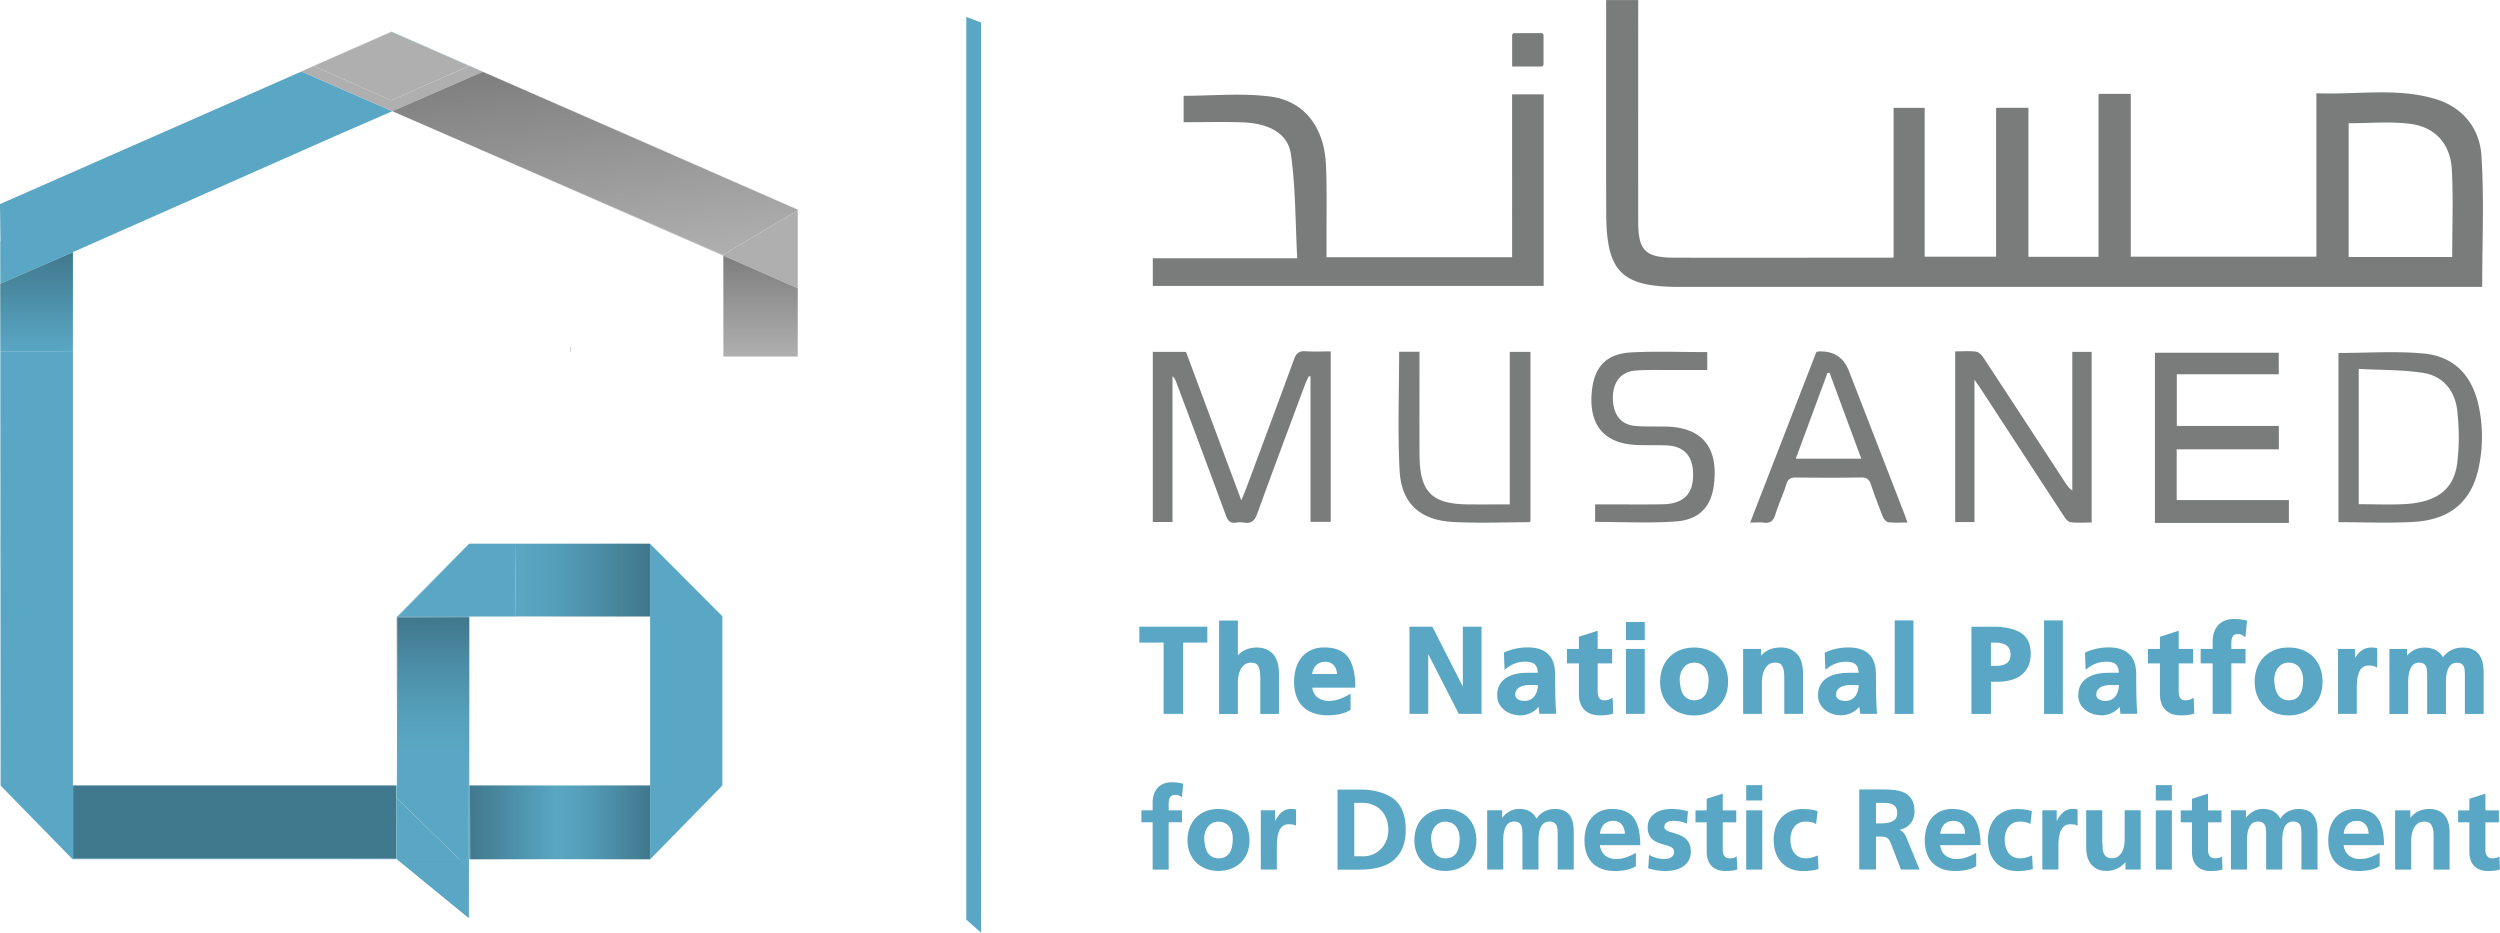 <svg xmlns="http://www.w3.org/2000/svg" xmlns:xlink="http://www.w3.org/1999/xlink" viewBox="0 0 597.78 223.01"><defs><linearGradient id="linear-gradient" x1="8859.37" y1="13886.74" x2="8902.5" y2="13886.74" gradientTransform="rotate(-180 4507.415 7046.1)" gradientUnits="userSpaceOnUse"><stop offset=".01" stopColor="#6e6f70" stop-opacity=".5"/><stop offset=".18" stopColor="#6e6f70" stop-opacity=".3"/><stop offset=".39" stopColor="#6e6f70" stop-opacity=".08"/><stop offset=".52" stopColor="#6e6f70" stop-opacity="0"/><stop offset="1" stopColor="#6e6f70" stop-opacity=".5"/></linearGradient><linearGradient id="linear-gradient-2" x1="-2059.31" y1="11146.01" x2="-1998.78" y2="11146.01" gradientTransform="rotate(90 4525.745 6732.535)" gradientUnits="userSpaceOnUse"><stop offset=".01" stopColor="#1c4e74" stop-opacity=".5"/><stop offset=".18" stopColor="#1c4e74" stop-opacity=".29"/><stop offset=".39" stopColor="#1c4e74" stop-opacity=".08"/><stop offset=".52" stopColor="#1c4e74" stop-opacity="0"/></linearGradient><linearGradient id="linear-gradient-3" x1="-2059.31" y1="11147.32" x2="-1998.78" y2="11147.32" xlink:href="#linear-gradient-2"/><linearGradient id="linear-gradient-4" x1="8859.37" x2="8902.5" xlink:href="#linear-gradient"/><linearGradient id="linear-gradient-5" x1="-2059.31" y1="11145.9" x2="-1998.78" y2="11145.9" xlink:href="#linear-gradient-2"/><linearGradient id="linear-gradient-6" x1="17.49" y1="187.82" x2="94.74" y2="187.82" xlink:href="#linear-gradient"/><linearGradient id="linear-gradient-7" x1="17.49" y1="196.56" x2="94.74" y2="196.56" xlink:href="#linear-gradient"/><linearGradient id="linear-gradient-8" x1="8859.37" y1="13904.38" x2="8902.51" y2="13904.38" xlink:href="#linear-gradient"/><linearGradient id="linear-gradient-9" y1="13895.57" x2="8902.5" y2="13895.57" xlink:href="#linear-gradient"/><linearGradient id="linear-gradient-10" x1="8859.37" y1="13962.17" x2="8919.89" y2="13962.17" gradientTransform="rotate(-180 4507.415 7046.1)" gradientUnits="userSpaceOnUse"><stop offset=".01" stopColor="#6e6f70" stop-opacity=".5"/><stop offset=".18" stopColor="#6e6f70" stop-opacity=".3"/><stop offset=".39" stopColor="#6e6f70" stop-opacity=".08"/><stop offset=".52" stopColor="#6e6f70" stop-opacity="0"/></linearGradient><linearGradient id="linear-gradient-11" x1="8859.37" y1="13944.71" x2="8919.9" y2="13944.71" xlink:href="#linear-gradient-10"/><linearGradient id="linear-gradient-12" x1="8859.37" y1="13944.79" x2="8919.89" y2="13944.79" xlink:href="#linear-gradient-10"/><linearGradient id="linear-gradient-13" x1="8859.37" y1="13944.7" x2="8919.89" y2="13944.7" xlink:href="#linear-gradient-10"/><linearGradient id="linear-gradient-14" x1="8859.37" y1="13960.7" x2="8919.89" y2="13960.7" xlink:href="#linear-gradient-10"/><linearGradient id="linear-gradient-15" y1="13953.49" x2="8919.89" y2="13953.49" xlink:href="#linear-gradient-10"/><linearGradient id="linear-gradient-16" x1="8859.37" y1="13953.45" x2="8919.89" y2="13953.45" xlink:href="#linear-gradient-10"/><linearGradient id="linear-gradient-17" x1="11415.71" y1="11449.25" x2="11439.55" y2="11449.25" gradientTransform="matrix(0 -1 -1 0 11466.72 11499.84)" gradientUnits="userSpaceOnUse"><stop offset="0" stopColor="#1c4e74" stop-opacity="0"/><stop offset="1" stopColor="#1c4e74" stop-opacity=".5"/></linearGradient><linearGradient id="linear-gradient-18" x1="11415.72" y1="11466.68" x2="11439.57" y2="11466.68" xlink:href="#linear-gradient-17"/><linearGradient id="linear-gradient-19" y1="11457.97" x2="11439.55" y2="11457.97" xlink:href="#linear-gradient-17"/><linearGradient id="linear-gradient-20" x1="-2059.31" y1="11145.99" x2="-1998.78" y2="11145.99" xlink:href="#linear-gradient-2"/><linearGradient id="linear-gradient-21" x1="-2059.31" y1="11163.4" x2="-1998.78" y2="11163.4" xlink:href="#linear-gradient-2"/><linearGradient id="linear-gradient-22" x1="-2059.31" y1="11163.36" x2="-1998.78" y2="11163.36" xlink:href="#linear-gradient-2"/><linearGradient id="linear-gradient-23" x1="-2059.31" y1="11147.32" x2="-1998.78" y2="11147.32" xlink:href="#linear-gradient-2"/><linearGradient id="linear-gradient-24" x1="-2059.31" y1="11163.3" x2="-1998.78" y2="11163.3" xlink:href="#linear-gradient-2"/><linearGradient id="linear-gradient-25" x1="-2059.31" y1="11163.3" x2="-1998.78" y2="11163.3" xlink:href="#linear-gradient-2"/><linearGradient id="linear-gradient-26" x1="-2059.31" y1="11146.07" x2="-1998.78" y2="11146.07" xlink:href="#linear-gradient-2"/><linearGradient id="linear-gradient-27" x1="-2059.31" y1="11163.42" x2="-1998.78" y2="11163.42" xlink:href="#linear-gradient-2"/><linearGradient id="linear-gradient-28" x1="-2059.31" y1="11163.22" x2="-1998.78" y2="11163.22" xlink:href="#linear-gradient-2"/><linearGradient id="linear-gradient-29" x1="-2059.31" y1="11154.73" x2="-1998.78" y2="11154.73" xlink:href="#linear-gradient-2"/><linearGradient id="linear-gradient-30" x1="8859.37" x2="8902.5" xlink:href="#linear-gradient"/><linearGradient id="linear-gradient-31" x1="-2059.31" y1="11145.9" x2="-1998.78" y2="11145.9" xlink:href="#linear-gradient-2"/><linearGradient id="linear-gradient-32" x1="8859.37" y1="13904.38" x2="8902.5" y2="13904.38" xlink:href="#linear-gradient"/><linearGradient id="linear-gradient-33" x1="-2059.31" y1="11145.93" x2="-2023.32" y2="11145.93" xlink:href="#linear-gradient-2"/><linearGradient id="linear-gradient-34" x1="8859.37" y1="13895.57" x2="8902.5" y2="13895.57" xlink:href="#linear-gradient"/><linearGradient id="linear-gradient-35" x1="-2059.31" y1="11145.9" x2="-1998.78" y2="11145.9" xlink:href="#linear-gradient-2"/><linearGradient id="linear-gradient-36" x1="8859.37" y1="13944.55" x2="8919.89" y2="13944.55" xlink:href="#linear-gradient-10"/><linearGradient id="linear-gradient-37" x1="-2059.31" y1="11163.34" x2="-1998.78" y2="11163.34" xlink:href="#linear-gradient-2"/><linearGradient id="linear-gradient-38" x1="8859.37" y1="13944.59" x2="8919.89" y2="13944.59" xlink:href="#linear-gradient-10"/><linearGradient id="linear-gradient-39" x1="-2059.31" y1="11163.3" x2="-1998.78" y2="11163.3" xlink:href="#linear-gradient-2"/><linearGradient id="linear-gradient-40" x1="8859.37" y1="13944.67" x2="8912.78" y2="13944.67" xlink:href="#linear-gradient-10"/><linearGradient id="linear-gradient-41" x1="-2059.31" y1="11146.08" x2="-1998.78" y2="11146.08" xlink:href="#linear-gradient-2"/><linearGradient id="linear-gradient-42" x1="8859.37" y1="13944.64" x2="8919.89" y2="13944.64" xlink:href="#linear-gradient-10"/><linearGradient id="linear-gradient-43" x1="-2059.31" y1="11154.68" x2="-1998.78" y2="11154.68" xlink:href="#linear-gradient-2"/><linearGradient id="linear-gradient-44" x1="11955.79" y1="10345.07" x2="12006.89" y2="10345.07" gradientTransform="scale(-1 1)rotate(-82.28 13.856 12137.01)" gradientUnits="userSpaceOnUse"><stop offset="0" stopColor="#5a5a5c" stop-opacity="0"/><stop offset="1" stopColor="#6e6f70" stop-opacity=".5"/></linearGradient><linearGradient id="linear-gradient-45" x1="11955.79" y1="10380.31" x2="12006.89" y2="10380.31" xlink:href="#linear-gradient-44"/><linearGradient id="linear-gradient-46" x1="11955.79" y1="10356.58" x2="12006.87" y2="10356.58" xlink:href="#linear-gradient-44"/><linearGradient id="linear-gradient-47" x1="11955.79" y1="10391.71" x2="12006.89" y2="10391.71" xlink:href="#linear-gradient-44"/><linearGradient id="linear-gradient-48" x1="11414.69" y1="2790.32" x2="11438.69" y2="2790.32" gradientTransform="rotate(-90 4450.14 7049.7)" gradientUnits="userSpaceOnUse"><stop offset="0" stopColor="#6e6f70" stop-opacity="0"/><stop offset="1" stopColor="#6e6f70" stop-opacity=".5"/></linearGradient><linearGradient id="linear-gradient-49" x1="11414.69" y1="2772.53" x2="11438.69" y2="2772.53" xlink:href="#linear-gradient-48"/><linearGradient id="linear-gradient-50" y1="2781.42" x2="11438.69" y2="2781.42" xlink:href="#linear-gradient-48"/><linearGradient id="linear-gradient-51" x1="11414.69" y1="2782.99" x2="11438.69" y2="2782.99" xlink:href="#linear-gradient-48"/><style>.cls-2,.cls-53,.cls-54,.cls-56,.cls-57{strokeWidth:0}.cls-2,.cls-57{mix-blend-mode:multiply}.cls-2{fill:url(#linear-gradient-2)}.cls-2,.cls-57{opacity:.56}.cls-53{fill:#59a7c4}.cls-54{fill:#959494}.cls-56{fill:#afafaf}.cls-57{fill:url(#linear-gradient)}</style></defs><g style="isolation:isolate"><path class="cls-53" d="m231.05 219.89 3.52 3.12V5.38l-3.52-1.34zM94.94 205.45l17.13 14.03.02-11.83-2.26-2.2z"/><path class="cls-57" d="M112.44 205.45h43.02v.03h-43.02z"/><path class="cls-2" d="M112.33 205.45h-.24v2.2l.36.35-.01-2.52h-.11z"/><path class="cls-53" d="m109.83 205.45 2.26 2.2v-2.2z"/><path style="fill:url(#linear-gradient-3);opacity:.56;mix-blend-mode:multiply;strokeWidth:0" d="m109.83 205.45 2.26 2.2v-2.2z"/><path style="fill:url(#linear-gradient-4);opacity:.56;mix-blend-mode:multiply;strokeWidth:0" d="M112.33 205.45h.12v.03h-.12z"/><path style="fill:url(#linear-gradient-5);opacity:.56;mix-blend-mode:multiply;strokeWidth:0" d="M112.33 205.45h.12v.03h-.12z"/><path style="strokeWidth:0;fill:none" d="m112.22 149.96.15 37.86h43.08v-40.41l-43.23.17z"/><path style="fill:#363559;strokeWidth:0" d="m93.6 7.63.04-.02-.08-.04-18.35 8.1v.01l18.32-8.09z"/><path class="cls-53" d="m94.94 205.45 17.13 14.03.02-11.83-2.26-2.2zm.07-58.02 14.25-14.45 2.9-2.96h.03l.01-.02h10.95v.02h32.27l-.02-.03h-43.24l-17.22 17.44v.05h.07zm60.44-.02v40.41h.01v17.63h.02l17.25-17.63v-40.46l-17.27-17.31v17.36zm-43.23 2.55v-2.38h-.01zM0 48.8l.11 9.02-.05.01.01 10.01 17.36-7.52v-.04l64.13-28.37 12.25-5.32-21.74-9.49zm.15 139.05 17.2 17.6h77.59l-.08-.07.04-14.52-.09-.08v-2.96h-.07v17.49H17.49v-17.49h-.06V84.13L.08 84.11zM115.43 17.18l.07-.03-21.83-9.56-.03.02 9.51 4.2zm-12.28-5.37-9.51-4.2-.04.02z"/><path class="cls-53" d="m109.26 132.98-14.25 14.45v.05h.1zM94.9 190.86l-.04 14.52.08.07h14.89zM123.15 130H112.2l-.01.02h10.96zM17.49 187.82h77.24v17.48H17.49z"/><path style="fill:url(#linear-gradient-7);opacity:.56;mix-blend-mode:multiply;strokeWidth:0" d="M17.49 187.82h77.24v17.48H17.49z"/><path style="fill:url(#linear-gradient-8);opacity:.56;mix-blend-mode:multiply;strokeWidth:0" d="M112.37 187.82h43.08z"/><path class="cls-57" d="M112.44 205.45h43.02v.03h-43.02z"/><path class="cls-53" d="M155.45 187.82h-43.08l.07 17.63h43.02v-17.63z"/><path style="fill:url(#linear-gradient-9);opacity:.56;mix-blend-mode:multiply;strokeWidth:0" d="M155.45 187.82h-43.08l.07 17.63h43.02v-17.63z"/><path style="fill:url(#linear-gradient-10);opacity:.56;mix-blend-mode:multiply;strokeWidth:0" d="M155.46 130.02h-.04l.04.03z"/><path style="fill:url(#linear-gradient-11);opacity:.56;mix-blend-mode:multiply;strokeWidth:0" d="M112.22 147.42v.16l43.23-.17v-.01h-32.1v.03z"/><path class="cls-53" d="M112.22 147.4h11.14v.03h-11.14z"/><path style="fill:url(#linear-gradient-12);opacity:.56;mix-blend-mode:multiply;strokeWidth:0" d="M112.22 147.4h11.14v.03h-11.14z"/><path class="cls-53" d="M112.21 147.58h.01v-.16h-.02v.06h.01z"/><path style="fill:url(#linear-gradient-13);opacity:.56;mix-blend-mode:multiply;strokeWidth:0" d="M112.21 147.58h.01v-.16h-.02v.06h.01z"/><path class="cls-53" d="m112.16 130.02-2.9 2.96 2.93-2.96z"/><path style="fill:url(#linear-gradient-14);opacity:.56;mix-blend-mode:multiply;strokeWidth:0" d="m112.16 130.02-2.9 2.96 2.93-2.96z"/><path class="cls-53" d="M123.35 147.4h32.1v.01h.01v-17.36l-.04-.03h-32.27z"/><path style="fill:url(#linear-gradient-15);opacity:.56;mix-blend-mode:multiply;strokeWidth:0" d="M123.35 147.4h32.1v.01h.01v-17.36l-.04-.03h-32.27z"/><path class="cls-53" d="M112.2 147.48v-.06h.02v-.02h11.13l-.2-17.38h-10.96l-2.93 2.96-14.15 14.5z"/><path style="fill:url(#linear-gradient-16);opacity:.56;mix-blend-mode:multiply;strokeWidth:0" d="M112.2 147.48v-.06h.02v-.02h11.13l-.2-17.38h-10.96l-2.93 2.96-14.15 14.5z"/><path style="fill:url(#linear-gradient-17);opacity:.56;mix-blend-mode:multiply;strokeWidth:0" d="m17.46 84.13.05-23.85-.08.04v23.81z"/><path style="fill:url(#linear-gradient-18);opacity:.56;mix-blend-mode:multiply;strokeWidth:0" d="M0 67.87v16.24h.08L.07 67.84z"/><path class="cls-53" d="m.08 84.11 17.35.02V60.32L.07 67.84z"/><path style="fill:url(#linear-gradient-19);opacity:.56;mix-blend-mode:multiply;strokeWidth:0" d="m.08 84.11 17.35.02V60.32L.07 67.84z"/><path style="fill:url(#linear-gradient-20);opacity:.56;mix-blend-mode:multiply;strokeWidth:0" d="M112.33 187.82h.04l-.15-37.86v37.86z"/><path style="fill:url(#linear-gradient-21);opacity:.56;mix-blend-mode:multiply;strokeWidth:0" d="M94.94 173.18v-25.53h-.01l.01-.01v-.16h-.13v40.34h.09z"/><path class="cls-2" d="M112.33 205.45h-.24v2.2l.36.35-.01-2.52h-.11z"/><path class="cls-53" d="m94.94 173.18-.04 14.64h.04z"/><path style="fill:url(#linear-gradient-22);opacity:.56;mix-blend-mode:multiply;strokeWidth:0" d="m94.94 173.18-.04 14.64h.04z"/><path class="cls-53" d="m109.83 205.45 2.26 2.2v-2.2z"/><path style="fill:url(#linear-gradient-23);opacity:.56;mix-blend-mode:multiply;strokeWidth:0" d="m109.83 205.45 2.26 2.2v-2.2z"/><path class="cls-53" d="M95.01 147.58v-.1h-.07v.16z"/><path style="fill:url(#linear-gradient-24);opacity:.56;mix-blend-mode:multiply;strokeWidth:0" d="M95.01 147.58v-.1h-.07v.16z"/><path class="cls-53" d="M94.94 147.65v25.53l.07-25.53z"/><path style="fill:url(#linear-gradient-25);opacity:.56;mix-blend-mode:multiply;strokeWidth:0" d="M94.94 147.65v25.53l.07-25.53z"/><path class="cls-53" d="m112.22 187.82-.02-40.05zv-37.86l-.01-2.38h-.01l-.11 57.87h.24v-17.63z"/><path style="fill:url(#linear-gradient-26);opacity:.56;mix-blend-mode:multiply;strokeWidth:0" d="m112.22 187.82-.02-40.05zv-37.86l-.01-2.38h-.01l-.11 57.87h.24v-17.63z"/><path class="cls-53" d="M94.9 190.86v-3.04h-.09v2.96z"/><path style="fill:url(#linear-gradient-27);opacity:.56;mix-blend-mode:multiply;strokeWidth:0" d="M94.9 190.86v-3.04h-.09v2.96z"/><path class="cls-53" d="M95.01 147.48v.1l.1-.1z"/><path style="fill:url(#linear-gradient-28);opacity:.56;mix-blend-mode:multiply;strokeWidth:0" d="M95.01 147.48v.1l.1-.1z"/><path class="cls-53" d="m112.09 205.45.11-57.87-17.19.07-.07 25.53v14.64h-.04v3.04l14.93 14.59z"/><path style="fill:url(#linear-gradient-29);opacity:.56;mix-blend-mode:multiply;strokeWidth:0" d="m112.09 205.45.11-57.87-17.19.07-.07 25.53v14.64h-.04v3.04l14.93 14.59z"/><path style="fill:url(#linear-gradient-30);opacity:.56;mix-blend-mode:multiply;strokeWidth:0" d="M112.33 205.45h.12v.03h-.12z"/><path style="fill:url(#linear-gradient-31);opacity:.56;mix-blend-mode:multiply;strokeWidth:0" d="M112.33 205.45h.12v.03h-.12z"/><path class="cls-53" d="M112.33 205.45h.11l-.07-17.63h-.04z"/><path style="fill:url(#linear-gradient-34);opacity:.56;mix-blend-mode:multiply;strokeWidth:0" d="M112.33 205.45h.11l-.07-17.63h-.04z"/><path style="fill:url(#linear-gradient-35);opacity:.56;mix-blend-mode:multiply;strokeWidth:0" d="M112.33 205.45h.11l-.07-17.63h-.04z"/><path style="fill:url(#linear-gradient-36);opacity:.56;mix-blend-mode:multiply;strokeWidth:0" d="M94.93 147.65h.01v-.01z"/><path style="fill:url(#linear-gradient-37);opacity:.56;mix-blend-mode:multiply;strokeWidth:0" d="M94.93 147.65h.01v-.01z"/><path class="cls-53" d="m95.01 147.58-.07.06v.01h.07z"/><path style="fill:url(#linear-gradient-38);opacity:.56;mix-blend-mode:multiply;strokeWidth:0" d="m95.01 147.58-.07.06v.01h.07z"/><path style="fill:url(#linear-gradient-39);opacity:.56;mix-blend-mode:multiply;strokeWidth:0" d="m95.01 147.58-.07.06v.01h.07z"/><path class="cls-53" d="M112.2 147.58v-.1H95.11l-.1.1v.07z"/><path style="fill:url(#linear-gradient-42);opacity:.56;mix-blend-mode:multiply;strokeWidth:0" d="M112.2 147.58v-.1H95.11l-.1.1v.07z"/><path style="fill:url(#linear-gradient-43);opacity:.56;mix-blend-mode:multiply;strokeWidth:0" d="M112.2 147.58v-.1H95.11l-.1.1v.07z"/><path class="cls-56" d="m172.97 61.15 3.13 1.37zm0 6.74v17.37h17.78v-.11h-17.77zM75.21 15.68l-3.17 1.4.03.02 3.12-1.38zm115.54 53.23V50.29l-17.89 10.66-79.04-34.37-.01.01 79.16 34.56 3.13 1.37zM93.6 7.63l-.07-.04-18.32 8.09-.02.04z"/><path class="cls-56" d="m93.76 26.56 21.67-9.38-12.28-5.37 8.75 3.86.08.19-18.42 8.13-18.43-8.13.06-.14-3.12 1.38 21.74 9.49.01-.01z"/><path class="cls-56" d="m75.19 15.72-.06.14 18.43 8.13 18.42-8.13-.08-.19-8.75-3.86-9.55-4.18z"/><path style="fill:url(#linear-gradient-44);opacity:.56;mix-blend-mode:multiply;strokeWidth:0" d="m172.97 42.37 17.78 7.78v.14l.33-.2-75.58-32.94-.07.03z"/><path class="cls-53" d="m115.43 17.18.07-.03z"/><path style="fill:url(#linear-gradient-45);opacity:.56;mix-blend-mode:multiply;strokeWidth:0" d="m115.43 17.18.07-.03z"/><path class="cls-56" d="m172.97 42.37-57.54-25.19-21.61 9.4 79.04 34.37 17.89-10.66v-.14z"/><path style="fill:url(#linear-gradient-46);opacity:.56;mix-blend-mode:multiply;strokeWidth:0" d="m172.97 42.37-57.54-25.19-21.61 9.4 79.04 34.37 17.89-10.66v-.14z"/><path class="cls-56" d="m115.43 17.18-21.67 9.38.06.02z"/><path style="fill:url(#linear-gradient-47);opacity:.56;mix-blend-mode:multiply;strokeWidth:0" d="m115.43 17.18-21.67 9.38.06.02z"/><path style="fill:url(#linear-gradient-48);opacity:.56;mix-blend-mode:multiply;strokeWidth:0" d="M190.75 68.92v16.23h.01V68.91h-.01z"/><path style="fill:url(#linear-gradient-49);opacity:.56;mix-blend-mode:multiply;strokeWidth:0" d="m172.96 61.15.01 6.74v-6.74z"/><path class="cls-56" d="m176.1 62.52-3.13-1.37v6.74l.01 17.26h17.77V68.92z"/><path style="fill:url(#linear-gradient-50);opacity:.56;mix-blend-mode:multiply;strokeWidth:0" d="m176.1 62.52-3.13-1.37v6.74l.01 17.26h17.77V68.92z"/><path class="cls-56" d="M190.75 68.92v-.01l-14.65-6.39z"/><path style="fill:url(#linear-gradient-51);opacity:.56;mix-blend-mode:multiply;strokeWidth:0" d="M190.75 68.92v-.01l-14.65-6.39z"/><path class="cls-54" d="m136.46 83.97-.05-1.13h-.03v1.13z"/><path class="cls-54" style="mix-blend-mode:multiply" d="m136.46 83.97-.05-1.13h-.03v1.13z"/><path d="M501.8 22.44h7.69v38.94h44.38V22.3c9.83.39 19.39-1.43 28.68 1.44 6.44 1.99 10.38 7.06 10.79 13.47.67 10.3.18 20.68.18 31.39H401.51c-13.75 0-17.39-3.6-17.44-17.43-.06-16.02-.01-32.04-.02-48.06V.01h7.66v3.75c0 16.38-.01 32.76 0 49.13 0 7.02 1.66 8.69 8.61 8.72 5.84.03 46.26 0 52.46 0V25.8h7.43v35.57h17.08v-35.6h7.73v35.64h16.76V22.44Zm84.55 39c0-7.21.27-14.02-.08-20.79-.32-6.27-4-10.35-10.18-11.07-4.77-.56-9.67-.11-14.5-.11v31.98h24.75Zm-269.16.06h44.37V22.55h7.55v45.82h-93.46v-6.62h34.53c-.45-8.54-.37-16.75-1.49-24.79-.71-5.12-5.34-7.54-11.9-7.72-4.51-.13-9.04-.02-13.77-.02v-6.31c7 0 13.98-.71 20.75.18 8.19 1.08 12.87 7.41 13.28 16.29.27 5.97.11 11.95.14 17.93v4.2Zm44.92-53.58c-.3 0-.54.24-.54.54v7.45h6.97c.3 0 .54-.24.54-.54V8.46c0-.3-.24-.54-.54-.54zm-43.92 76.09v40.78h-4.83V90.04c-.13-.04-.27-.08-.4-.11-.32.7-.68 1.38-.94 2.09-3.82 10.25-7.66 20.5-11.39 30.78-.6 1.66-1.38 2.47-3.17 2.16a5.9 5.9 0 0 0-1.92 0c-1.41.23-1.95-.47-2.41-1.71-3.91-10.6-7.87-21.18-11.83-31.76-.2-.53-.41-1.05-.94-1.56v34.88h-4.71V84.14h7.94c4.32 11.61 8.68 23.31 13.23 35.51.58-1.46 1.03-2.52 1.43-3.6 3.74-10.05 7.5-20.1 11.18-30.18.53-1.45 1.26-1.99 2.79-1.88 1.9.13 3.83.03 5.97.03Zm149.32.01c1.75 0 3.4-.15 4.99.07.67.09 1.39.86 1.81 1.5 6.53 9.92 13.02 19.88 19.52 29.83.42.65.86 1.28 1.68 1.87V84.13h4.63v40.81c-1.69 0-3.39.13-5.05-.07-.59-.07-1.2-.86-1.59-1.46-6.59-10.06-13.15-20.13-19.72-30.2-.42-.64-.86-1.26-1.66-2.41v34.03h-4.61zm91.64.38c6.89 0 13.68-.5 20.37.13 7.31.69 11.63 5.27 13.18 12.6 1.04 4.93 1.02 9.93-.05 14.85-1.75 8.03-6.84 12.33-15.62 12.82-5.89.33-11.81.06-17.88.06V84.39Zm4.85 3.81v32.35c3.8 0 7.43.17 11.05-.03 7.46-.42 11.61-3.39 12.46-9.55.57-4.17.51-8.51.06-12.7-.51-4.77-3.33-8.39-8.23-9.13-5.01-.76-10.15-.66-15.33-.94Zm-229.44-4.1h4.86v2.38c0 7.48-.04 14.97.01 22.45.06 8.74 2.99 11.62 11.73 11.67 3.19.02 6.38 0 9.84 0V84.13h4.95v40.5c-.06.06-.17.24-.27.24-6.13 0-12.27.28-18.38-.07-7.83-.45-12.24-4.52-12.64-12.33-.48-9.37-.11-18.78-.11-28.35Zm83.93 40.83c5.35-13.79 10.61-27.33 15.83-40.79.29-.06.42-.11.56-.11q5.32-.23 7.22 4.66c4.39 11.31 8.78 22.63 13.16 33.94.25.65.48 1.31.83 2.3-1.65 0-3.11.11-4.54-.06-.49-.06-1.1-.74-1.32-1.27a165 165 0 0 1-2.88-7.79c-.4-1.16-.97-1.67-2.29-1.65-5.19.09-10.39.07-15.59.01-1.23-.01-1.91.25-2.31 1.56-.76 2.44-1.88 4.76-2.62 7.2-.47 1.55-1.17 2.25-2.82 2.03-.96-.13-1.96-.02-3.24-.02Zm18.98-35.78c-.16 0-.33 0-.49-.01-2.51 6.8-5.02 13.59-7.58 20.52h15.65c-2.58-6.98-5.08-13.74-7.57-20.51Zm-29.25-4.96v4.27c-3.13 0-6.18-.01-9.22 0-2.63.01-5.28-.07-7.9.13-3.53.27-5.48 2.76-5.44 6.64.04 3.94 1.95 6.36 5.47 6.62 2.41.18 4.84.09 7.26.14 9.92.23 12.38 6.44 11.42 13.95-.68 5.33-3.57 8.34-9.15 8.74-6.35.45-12.76.1-19.25.1v-4.19h2.23c4.63 0 9.26.06 13.89-.02 5.22-.09 7.55-2.64 7.29-7.79-.2-3.96-2.33-6.12-6.33-6.29-2.35-.1-4.7 0-7.05-.1-8.67-.33-11.66-5.65-10.77-13.23.67-5.67 3.64-8.61 9.36-8.91 6.01-.32 12.06-.07 18.2-.07Zm139.09 35.37h-26.84v-12.13h24.43v-5.59h-24.4V89.49h24.38v-5.15h-29.61v40.7h32.03v-5.47Z" style="fill:#7a7b7b;strokeWidth:0"/><path class="cls-53" d="M278.23 170.7h4.67v-17.05h5.79v-3.8h-16.26v3.8h5.8zm27.58 0v-9.73c0-.85-.1-1.66-.29-2.39-.2-.75-.52-1.41-.94-1.96-.43-.56-1-1-1.68-1.32-.68-.31-1.5-.47-2.45-.47-1 0-1.95.21-2.8.62-.63.3-1.18.72-1.66 1.26v-8.34h-4.49v22.35h4.49v-7.61c0-.52.06-1.06.17-1.62.11-.55.29-1.06.54-1.51.24-.45.57-.82.96-1.1.38-.28.87-.42 1.45-.42.52 0 .94.09 1.24.26.28.17.52.5.69.98.16.45.25.9.27 1.32.02.45.04.93.04 1.42v8.27h4.48Zm16.98-.88.15-.09v-3.87l-.45.27c-.73.43-1.52.79-2.32 1.06s-1.63.41-2.48.41q-.825 0-1.53-.24c-.46-.16-.87-.39-1.21-.68s-.62-.66-.83-1.09c-.17-.35-.29-.73-.35-1.16h10.29v-.41c0-.52-.02-1.08-.07-1.65q-.075-.855-.24-1.71c-.11-.57-.26-1.13-.45-1.66-.19-.54-.44-1.06-.73-1.53-.32-.51-.71-.94-1.16-1.29-.44-.34-.94-.62-1.46-.82s-1.07-.34-1.63-.43c-.55-.08-1.11-.12-1.67-.12-1.21 0-2.28.22-3.19.65s-1.67 1.03-2.26 1.77a7.6 7.6 0 0 0-1.33 2.61c-.29.98-.44 2.04-.44 3.15 0 1.29.18 2.44.53 3.43.36 1 .89 1.85 1.58 2.54s1.55 1.21 2.56 1.56c.99.34 2.15.52 3.43.52.9 0 1.81-.09 2.71-.26.91-.18 1.77-.5 2.57-.97Zm-9.04-8.66c.05-.35.13-.68.25-.99.15-.39.36-.73.62-1.01s.58-.5.96-.67c.75-.33 1.86-.32 2.55 0 .34.16.63.38.86.66s.41.63.53 1.02c.1.31.16.64.19.99zm36.03 3-7.21-14.15-.08-.16h-5.47v20.85h4.48v-14.31l7.32 14.31h5.44v-20.85h-4.48zm9.98 5.67c.52.4 1.11.7 1.76.91s1.32.31 2 .31c.49 0 .97-.06 1.45-.19.47-.12.93-.3 1.35-.54.42-.23.81-.52 1.17-.86.15-.15.3-.3.43-.47 0 .1.02.21.02.31.03.38.07.75.12 1.12l.03.26h4.01l-.02-.32c-.1-1.54-.17-3.07-.19-4.56-.02-1.51-.04-3.03-.04-4.57 0-2.15-.57-3.78-1.69-4.84s-2.76-1.59-4.88-1.59c-.96 0-1.91.1-2.81.29s-1.8.48-2.68.87l-.19.08.16 4.11.46-.36c.64-.5 1.34-.89 2.08-1.16.73-.27 1.52-.41 2.34-.41.55 0 1.03.05 1.42.16.38.1.69.26.93.49.24.22.42.51.53.87.1.31.16.69.18 1.12h-.62c-.96-.01-1.97 0-2.99.06-.69.05-1.36.16-2 .33-.65.17-1.26.43-1.82.76-.57.34-1.07.81-1.47 1.39-.3.44-.52.92-.63 1.4-.11.47-.17.97-.17 1.48 0 .75.16 1.44.48 2.03.31.58.74 1.09 1.26 1.49Zm5.92-6.03h2.05c-.02.45-.08.9-.19 1.32-.13.48-.32.91-.59 1.28-.25.36-.59.65-.99.87-.58.31-1.4.42-2.27.24-.26-.05-.49-.15-.7-.27-.2-.12-.36-.28-.49-.48q-.18-.27-.18-.69c0-.42.1-.77.29-1.05.2-.29.46-.53.77-.71.32-.19.69-.32 1.09-.4.41-.08.82-.12 1.2-.12Zm16.88 7.25c.49 0 .99-.02 1.48-.07.5-.05 1-.15 1.48-.29l.22-.07-.14-3.81-.44.27c-.23.14-.49.24-.76.29-.58.11-1.2.13-1.58-.08-.19-.11-.34-.25-.46-.43a2 2 0 0 1-.26-.65c-.06-.25-.08-.53-.08-.81v-6.78h3.46v-3.45h-3.46v-4.35l-4.49 1.44v2.91h-2.86v3.45h2.86v7.3c0 .8.11 1.52.32 2.14.22.64.54 1.19.97 1.63q.645.675 1.59 1.02c.62.23 1.34.34 2.15.34m6.23-15.89h4.49v15.54h-4.49zm0-6.43h4.49v4.31h-4.49zm22.14 20.13a7.3 7.3 0 0 0 1.68-2.54c.39-.99.59-2.09.59-3.28s-.19-2.33-.57-3.33a7.3 7.3 0 0 0-1.64-2.6 7.3 7.3 0 0 0-2.58-1.68c-1-.4-2.12-.59-3.35-.59s-2.34.2-3.33.6-1.85.97-2.56 1.69c-.7.72-1.26 1.6-1.64 2.6s-.57 2.12-.57 3.32.2 2.28.59 3.26c.4.98.96 1.84 1.68 2.54.71.7 1.58 1.25 2.56 1.64.98.38 2.08.58 3.27.58s2.29-.19 3.28-.57c1-.38 1.87-.93 2.58-1.62Zm-4.14-1.83c-.43.27-1.01.41-1.71.41-.31 0-.6-.03-.86-.1-.26-.06-.51-.18-.77-.35-.33-.21-.59-.44-.79-.69-.2-.26-.37-.54-.49-.83-.13-.3-.22-.62-.29-.96-.06-.36-.13-.73-.18-1.11-.02-.14-.04-.28-.05-.42s-.02-.27-.02-.4c0-.53.08-1.06.23-1.56q.225-.75.66-1.32c.28-.37.64-.68 1.07-.91.42-.23.92-.34 1.49-.34.6 0 1.12.11 1.54.33.43.22.79.52 1.06.88.28.37.5.81.64 1.31.14.51.22 1.05.22 1.61 0 .61-.05 1.22-.16 1.82q-.15.87-.54 1.56c-.25.44-.6.8-1.04 1.08Zm18.85-8.33c.28.17.52.5.69.98.16.45.25.9.27 1.32.02.45.04.93.04 1.42v8.27h4.48v-9.73c0-.85-.1-1.66-.29-2.4-.2-.75-.52-1.41-.95-1.96s-1-1-1.68-1.31-1.5-.47-2.45-.47c-1.07 0-2.04.21-2.88.61-.65.31-1.25.76-1.79 1.33v-1.6h-4.28v15.54h4.49v-7.61c0-.52.06-1.06.17-1.62.11-.55.29-1.06.54-1.51.24-.45.57-.82.96-1.1.38-.28.87-.42 1.45-.42.52 0 .94.09 1.24.26Zm19.01 10.61c.03.38.07.75.12 1.12l.03.26h4.01l-.02-.32c-.1-1.54-.17-3.07-.19-4.56-.02-1.51-.04-3.03-.04-4.57 0-2.15-.57-3.78-1.69-4.84s-2.76-1.59-4.88-1.59c-.96 0-1.91.1-2.81.29s-1.8.48-2.68.87l-.19.08.16 4.11.46-.36c.64-.5 1.34-.89 2.08-1.16.73-.27 1.52-.41 2.34-.41.55 0 1.03.05 1.42.16.38.1.69.26.93.49.24.22.42.51.53.87.1.31.16.69.18 1.12h-.62c-.96-.01-1.97 0-2.99.06-.69.05-1.36.16-2 .33-.65.17-1.26.43-1.82.76-.57.34-1.07.81-1.47 1.39-.3.44-.52.92-.63 1.4-.11.47-.17.97-.17 1.48 0 .75.16 1.44.48 2.03.31.58.74 1.09 1.26 1.49s1.11.7 1.76.91 1.32.31 2 .31c.49 0 .97-.06 1.45-.19.47-.12.93-.3 1.35-.54.42-.23.81-.52 1.17-.86.15-.15.3-.3.43-.47 0 .1.02.21.02.31Zm-5.62-3.23c0-.42.1-.77.29-1.05.2-.29.46-.53.77-.71.32-.19.69-.32 1.09-.4.41-.08.82-.12 1.2-.12h2.05c-.02.45-.08.9-.19 1.32-.13.48-.32.91-.59 1.28-.25.36-.59.65-.99.87-.58.31-1.4.42-2.27.24-.26-.05-.49-.15-.7-.27-.2-.12-.36-.28-.49-.48q-.18-.27-.18-.69Zm14.01-17.73h4.49v22.35h-4.49zm23.01 14.66h1.51c1.08 0 2.11-.12 3.07-.35.97-.23 1.83-.62 2.56-1.15a5.7 5.7 0 0 0 1.74-2.1c.42-.85.64-1.91.64-3.13 0-.52-.05-1.03-.14-1.53a5.8 5.8 0 0 0-.46-1.44c-.22-.46-.5-.87-.85-1.24s-.77-.69-1.26-.95c-.9-.46-1.88-.8-2.9-.98-1.01-.19-2.03-.28-3.01-.28h-5.55v20.85h4.66v-7.69Zm3.69-4.38c-.31.21-.68.36-1.09.45-.43.09-.9.14-1.38.14h-1.22v-5.57h1.12c.5 0 .98.05 1.43.16.43.1.81.26 1.13.49.32.22.56.5.74.86.18.35.27.81.27 1.36s-.09.96-.27 1.31-.42.62-.72.82Zm9.02-10.28h4.49v22.35h-4.49zm13.7 22.7c.49 0 .97-.06 1.45-.19.47-.12.93-.3 1.35-.54.42-.23.81-.52 1.17-.86.15-.15.3-.3.43-.47 0 .1.02.21.02.31.03.38.07.75.12 1.12l.03.26h4.01l-.02-.32c-.1-1.54-.17-3.07-.19-4.56-.02-1.51-.04-3.03-.04-4.57 0-2.15-.57-3.78-1.69-4.84s-2.76-1.59-4.88-1.59c-.96 0-1.91.1-2.81.29s-1.8.48-2.68.87l-.19.08.16 4.11.46-.36c.64-.5 1.34-.89 2.08-1.16.73-.27 1.52-.41 2.34-.41.55 0 1.03.05 1.42.16.38.1.69.26.93.49.24.22.42.51.53.87.1.31.16.69.18 1.12h-.62c-.96-.01-1.97 0-2.99.06-.69.05-1.36.16-2 .33-.65.17-1.26.43-1.82.76-.57.34-1.07.81-1.47 1.39-.3.44-.52.92-.63 1.4-.11.47-.17.97-.17 1.48 0 .75.16 1.44.48 2.03.31.58.74 1.09 1.26 1.49s1.11.7 1.76.91 1.32.31 2 .31Zm2.15-7.25h2.05c-.02.45-.08.9-.19 1.32-.13.48-.32.91-.59 1.28-.25.36-.59.65-.99.87-.58.31-1.4.42-2.27.24-.26-.05-.49-.15-.7-.27-.2-.12-.36-.28-.49-.48q-.18-.27-.18-.69c0-.42.1-.77.29-1.05.2-.29.46-.53.77-.71.32-.19.69-.32 1.09-.4.41-.08.82-.12 1.2-.12Zm18.36 7.18c.5-.05 1-.15 1.48-.29l.22-.07-.14-3.81-.44.27c-.23.14-.49.24-.76.29-.58.11-1.2.13-1.58-.08-.19-.11-.34-.25-.46-.43a2 2 0 0 1-.26-.65c-.06-.25-.08-.53-.08-.81v-6.78h3.46v-3.45h-3.46v-4.35l-4.49 1.44v2.91h-2.86v3.45h2.86v7.3c0 .8.11 1.52.32 2.14.22.64.54 1.19.97 1.63q.645.675 1.59 1.02c.62.23 1.34.34 2.15.34.49 0 .99-.02 1.48-.07m6.09-.28h4.48v-12.09h3.4v-3.45h-3.4v-1.56c0-.26.03-.52.08-.77.05-.24.13-.45.25-.64.11-.18.25-.31.42-.42.27-.16.76-.17 1.12-.13.12.01.23.04.34.07.11.04.22.09.34.14q.18.09.39.24l.42.29.39-3.98-.26-.06c-1.77-.41-3.69-.51-5.07.07-.63.27-1.17.64-1.6 1.12s-.75 1.05-.97 1.71c-.21.65-.32 1.37-.32 2.15v1.78h-2.87v3.45h2.87v12.09Zm24.09-13.6a7.3 7.3 0 0 0-2.58-1.68c-1-.4-2.12-.59-3.35-.59s-2.34.2-3.33.6-1.85.97-2.56 1.69c-.7.72-1.26 1.6-1.64 2.6s-.57 2.12-.57 3.32.2 2.28.59 3.26c.4.98.96 1.84 1.68 2.54.71.7 1.58 1.25 2.56 1.64.98.38 2.08.58 3.27.58s2.29-.19 3.28-.57c1-.38 1.87-.93 2.58-1.62a7.3 7.3 0 0 0 1.68-2.54c.39-.99.59-2.09.59-3.28s-.19-2.33-.57-3.33a7.3 7.3 0 0 0-1.64-2.6Zm-4.2 9.93c-.43.27-1.01.41-1.71.41-.31 0-.6-.03-.86-.1-.26-.06-.51-.18-.77-.35-.33-.21-.59-.44-.79-.69-.2-.26-.37-.54-.49-.83-.13-.3-.22-.62-.29-.96-.06-.36-.13-.73-.18-1.11-.02-.14-.04-.28-.05-.42s-.02-.27-.02-.4c0-.53.08-1.06.23-1.56q.225-.75.66-1.32c.28-.37.64-.68 1.07-.91.42-.23.92-.34 1.49-.34.6 0 1.12.11 1.54.33.43.22.79.52 1.06.88.28.37.5.81.64 1.31.14.51.22 1.05.22 1.61 0 .61-.05 1.22-.16 1.82q-.15.87-.54 1.56c-.25.44-.6.8-1.04 1.08Zm14.58-2.11c0-.37 0-.77.02-1.22.01-.43.05-.87.11-1.31.06-.43.15-.85.28-1.26.12-.39.29-.74.5-1.04.2-.29.47-.52.78-.7.49-.27 1.21-.3 2.01-.2.27.03.53.11.76.23l.43.22V155l-.24-.05c-.21-.04-.41-.07-.62-.09-.79-.07-1.59.01-2.3.35-.52.25-.98.61-1.36 1.05-.3.34-.57.71-.8 1.1v-2.2h-4.05v15.54h4.49v-5.78Zm25.56-5.62c.13.28.21.6.24.97.03.39.05.8.05 1.23v9.21h4.49v-9.84c0-.84-.08-1.63-.23-2.35-.15-.74-.43-1.39-.81-1.93-.39-.55-.92-.99-1.57-1.29-.65-.31-1.46-.46-2.43-.46a6.06 6.06 0 0 0-2.87.71c-.43.23-.82.53-1.18.87-.23.22-.44.47-.62.75-.44-.74-1-1.31-1.65-1.67-.78-.43-1.71-.65-2.76-.65-.99 0-1.9.23-2.68.68a6 6 0 0 0-1.52 1.25v-1.6h-4.22v15.54h4.49v-7.55c0-.31.01-.66.04-1.02.02-.35.07-.72.14-1.08.07-.35.17-.7.29-1.03.12-.31.28-.59.47-.83.18-.23.42-.41.69-.55.27-.13.6-.2.97-.2.48 0 .85.08 1.09.24.25.16.43.36.56.62.13.28.21.6.24.97.03.39.05.8.05 1.23v9.21h4.49v-7.55c0-.31.01-.66.04-1.02.02-.36.07-.73.14-1.08s.16-.7.29-1.02c.12-.31.28-.59.47-.83.18-.23.41-.41.69-.55s.59-.2.97-.2c.48 0 .85.08 1.09.24.25.16.43.36.55.62Zm-309.58 32.06c.05-.25.14-.47.25-.66s.27-.34.46-.46c.19-.11.43-.17.72-.17.16 0 .31 0 .44.02.12.01.25.04.36.07.11.04.23.09.34.15s.24.13.38.23l.14.1.32-3.26-.09-.02c-.89-.2-1.79-.31-2.67-.31-.73 0-1.39.12-1.96.36s-1.05.58-1.43 1.01-.68.95-.87 1.54a6.4 6.4 0 0 0-.29 1.95v1.85h-2.69v2.86h2.69v11.31h3.83v-11.31h3.18v-2.86h-3.18v-1.63c0-.26.03-.51.08-.76Zm17.24 4.15c-.64-.66-1.43-1.17-2.35-1.53-.91-.36-1.95-.54-3.06-.54s-2.15.19-3.05.55c-.91.37-1.69.88-2.33 1.54a6.7 6.7 0 0 0-1.49 2.37c-.35.92-.52 1.94-.52 3.04s.18 2.09.54 2.98q.54 1.35 1.53 2.31a6.8 6.8 0 0 0 2.34 1.49c.9.35 1.91.53 2.99.53s2.1-.18 3-.52c.91-.35 1.7-.85 2.35-1.48s1.17-1.41 1.53-2.31.54-1.91.54-3-.18-2.14-.52-3.06c-.35-.92-.85-1.72-1.49-2.37Zm-3.7 9.32c-.44.27-1.01.41-1.7.41-.3 0-.58-.03-.85-.1-.26-.06-.52-.18-.78-.35-.32-.2-.59-.43-.78-.68-.2-.25-.36-.53-.48-.82s-.22-.61-.28-.94c-.06-.35-.12-.7-.17-1.05-.02-.13-.03-.27-.05-.4-.01-.13-.02-.26-.02-.39 0-.52.07-1.03.22-1.51s.36-.92.65-1.29a3.2 3.2 0 0 1 1.06-.9c.42-.23.92-.34 1.48-.34s1.1.11 1.53.33.78.51 1.06.88.49.8.62 1.28q.21.735.21 1.56c0 .58-.05 1.17-.15 1.74s-.28 1.08-.53 1.52-.6.8-1.04 1.07Zm16.2-11.37q-.285-.03-.57-.03c-.52 0-1.03.12-1.5.34-.46.23-.87.54-1.22.94-.29.33-.54.69-.76 1.06-.12.21-.23.43-.3.66v-2.68h-3.43v14.17h3.84v-5.23c0-.34 0-.71.02-1.14.01-.42.05-.84.11-1.25s.15-.82.27-1.21c.12-.38.29-.73.5-1.02s.47-.53.79-.71c.31-.18.71-.27 1.18-.27.26 0 .53.02.81.05s.53.11.77.23l.14.07v-3.9l-.08-.02c-.19-.04-.38-.06-.57-.08Zm26.19.64c-.25-.67-.6-1.3-1.02-1.87-.42-.58-.97-1.09-1.61-1.51a9.6 9.6 0 0 0-1.71-.89c-.6-.24-1.23-.45-1.88-.6s-1.3-.27-1.95-.33c-.65-.07-1.29-.1-1.91-.1h-5.54v19.14h5.28c1.62 0 3.12-.17 4.46-.49 1.35-.33 2.52-.88 3.49-1.63s1.73-1.75 2.27-2.97c.54-1.21.81-2.72.81-4.48 0-.72-.05-1.45-.15-2.17s-.28-1.43-.53-2.09Zm-9.61 10.65h-2.01v-12.77h2.01c.92 0 1.76.16 2.52.49.75.32 1.4.77 1.94 1.34s.95 1.25 1.24 2.02c.29.78.44 1.63.44 2.53s-.15 1.75-.45 2.53a6 6 0 0 1-1.25 2.03c-.54.57-1.19 1.02-1.93 1.35-.75.32-1.59.49-2.51.49Zm25.17-9.24c-.64-.66-1.43-1.17-2.35-1.53-.91-.36-1.95-.54-3.06-.54s-2.15.19-3.05.55c-.91.37-1.69.88-2.33 1.54a6.7 6.7 0 0 0-1.49 2.37c-.35.92-.52 1.94-.52 3.04s.18 2.09.54 2.98q.54 1.35 1.53 2.31a6.8 6.8 0 0 0 2.34 1.49c.9.35 1.91.53 2.99.53s2.1-.18 3-.52c.91-.35 1.7-.85 2.35-1.48s1.17-1.41 1.53-2.31.54-1.91.54-3-.18-2.14-.52-3.06c-.35-.92-.85-1.72-1.49-2.37Zm-3.7 9.32c-.44.27-1.01.41-1.7.41-.3 0-.58-.03-.85-.1-.26-.06-.52-.18-.78-.35-.32-.2-.59-.43-.78-.68-.2-.25-.36-.53-.48-.82s-.22-.61-.28-.94c-.06-.35-.12-.7-.17-1.05-.02-.13-.03-.27-.05-.4-.01-.13-.02-.26-.02-.39 0-.52.07-1.03.22-1.51s.36-.92.65-1.29a3.2 3.2 0 0 1 1.06-.9c.42-.23.92-.34 1.48-.34s1.1.11 1.53.33.78.51 1.06.88.49.8.62 1.28q.21.735.21 1.56c0 .58-.05 1.17-.15 1.74s-.28 1.08-.53 1.52-.6.8-1.04 1.07Zm28.08-9.83c-.34-.49-.81-.88-1.4-1.15-.58-.27-1.32-.41-2.2-.41-.46 0-.91.05-1.35.16s-.86.27-1.24.48c-.39.21-.74.48-1.06.78-.28.27-.52.58-.71.92-.42-.8-.97-1.39-1.62-1.76-.7-.39-1.54-.59-2.5-.59-.9 0-1.71.21-2.42.62-.65.37-1.22.89-1.69 1.52v-1.82h-3.59v14.17h3.84v-6.88c0-.29.01-.61.03-.97.02-.35.07-.69.13-1.03s.16-.67.28-.99c.12-.31.28-.59.47-.83.19-.23.42-.42.7-.56q.42-.21.99-.21c.48 0 .86.08 1.12.25s.46.39.58.66c.13.28.21.6.24.97.03.38.05.77.05 1.16v8.43h3.84v-6.88c0-.29.01-.61.03-.97.02-.35.07-.69.13-1.03.07-.34.16-.68.28-.99s.28-.59.47-.83c.19-.23.42-.42.7-.56q.42-.21.99-.21c.48 0 .86.08 1.12.25s.46.39.58.66c.13.28.21.6.24.97.03.36.05.76.05 1.16v8.43h3.84v-9.03c0-.77-.07-1.5-.21-2.16q-.21-1.005-.72-1.74Zm16.54 3.76a9.6 9.6 0 0 0-.42-1.53c-.17-.49-.4-.96-.67-1.39-.29-.46-.64-.85-1.04-1.16s-.85-.56-1.32-.74-.97-.31-1.49-.39c-.51-.08-1.03-.11-1.53-.11-1.11 0-2.08.2-2.9.59s-1.51.94-2.06 1.61c-.54.67-.95 1.47-1.22 2.38-.27.9-.4 1.87-.4 2.9 0 1.18.16 2.24.49 3.15s.81 1.69 1.43 2.31c.63.62 1.41 1.1 2.32 1.42s1.97.47 3.15.47c.83 0 1.67-.08 2.5-.24s1.62-.46 2.35-.89l.05-.03v-3.2l-.15.09c-.69.41-1.44.75-2.21 1.01-.76.26-1.56.39-2.38.39-.53 0-1.03-.08-1.49-.23-.45-.15-.85-.38-1.19-.67s-.61-.65-.82-1.07c-.2-.39-.32-.85-.37-1.35h9.65v-.21c0-.49-.02-1-.07-1.53-.04-.53-.12-1.06-.22-1.58Zm-9.36.61c.04-.41.13-.81.27-1.17.15-.39.36-.73.62-1.01s.58-.5.95-.67c.37-.16.8-.24 1.28-.24s.91.08 1.26.24.64.38.87.67c.23.28.41.62.53 1.01.11.36.18.75.2 1.16h-5.97Zm20.72 1.38c-.3-.31-.65-.58-1.04-.78-.38-.2-.78-.37-1.18-.51-.39-.13-.78-.26-1.17-.37-.38-.1-.71-.22-1-.34-.28-.12-.51-.26-.68-.42q-.24-.225-.24-.6 0-.42.18-.69c.12-.19.28-.34.47-.45q.285-.165.66-.24c.25-.05.5-.07.74-.07.58 0 1.13.05 1.63.14s1.03.24 1.58.45l.12.05.25-2.86v-.08l-.07-.02c-.66-.18-1.33-.31-1.97-.39-1.29-.17-2.71-.21-4.04.12-.67.17-1.27.43-1.79.78-.52.36-.95.82-1.27 1.38s-.48 1.24-.48 2.02c0 .56.08 1.04.22 1.45.15.4.35.75.59 1.04.25.29.53.53.86.72.32.19.66.36 1.01.49.34.13.7.25 1.05.34.34.09.67.19.99.29.31.1.58.21.82.33.23.11.41.26.54.43q.135.165.18.39c.03.16.05.31.05.45 0 .29-.07.53-.21.73s-.32.37-.54.5-.47.23-.73.29c-.27.06-.54.09-.79.09-1.24 0-2.44-.31-3.55-.92l-.14-.07-.23 3.23.08.02c.67.19 1.36.33 2.05.44s1.39.16 2.1.16 1.45-.08 2.16-.25 1.35-.43 1.91-.8 1.02-.86 1.37-1.44c.35-.59.52-1.32.52-2.16 0-.66-.09-1.22-.28-1.68-.18-.46-.43-.85-.73-1.17Zm11.87 4.12c-.23.14-.49.24-.77.29s-.56.08-.84.08c-.3 0-.55-.06-.76-.17-.2-.11-.37-.27-.5-.46-.12-.2-.22-.42-.27-.67-.06-.25-.08-.52-.08-.79v-6.52h3.23v-2.86h-3.23v-4l-3.77 1.21-.07.02v2.77h-2.68v2.86h2.68v7.01c0 .72.1 1.38.29 1.95s.48 1.06.86 1.46.86.71 1.42.91c.56.21 1.22.31 1.95.31.45 0 .91-.02 1.37-.07.46-.04.92-.13 1.35-.27l.07-.02-.12-3.12-.15.09Zm2.39-17.13h3.84v3.67h-3.84zm0 6.02h3.84v14.17h-3.84zm16.99 10.83a7 7 0 0 1-1.35.46c-1.23.31-2.28.23-3.05-.18-.46-.24-.85-.57-1.14-.98-.3-.41-.52-.89-.67-1.42q-.21-.81-.21-1.68c0-.87.07-1.11.21-1.63q.21-.78.66-1.38c.29-.4.67-.72 1.12-.96s.99-.36 1.6-.36c.42 0 .84.03 1.25.1.41.06.8.2 1.17.41l.13.07.35-3.02v-.08l-.07-.02c-.57-.18-1.16-.3-1.76-.37s-1.2-.1-1.79-.1c-1.08 0-2.07.19-2.92.56s-1.58.89-2.16 1.54-1.03 1.44-1.34 2.33c-.3.89-.46 1.87-.46 2.91s.15 2.08.46 2.99c.3.91.76 1.71 1.35 2.37.59.67 1.33 1.19 2.2 1.56s1.87.56 2.99.56c.59 0 1.21-.03 1.85-.1.63-.07 1.24-.19 1.81-.37l.07-.02-.17-3.25zm21.03-4.89c-.12-.22-.27-.43-.44-.62-.17-.18-.37-.34-.58-.47-.12-.07-.24-.13-.38-.17.45-.09.87-.24 1.26-.43.49-.25.92-.57 1.27-.96s.62-.84.81-1.35.28-1.07.28-1.68c0-.83-.11-1.54-.32-2.13-.22-.58-.52-1.08-.9-1.47s-.83-.7-1.34-.92-1.06-.38-1.64-.49-1.2-.17-1.83-.2-1.27-.04-1.89-.04h-5.29v19.14h4v-7.87h1.12c.4 0 .73.03 1 .1.26.06.48.17.66.31.18.15.34.34.47.58.14.25.28.56.41.91l2.28 5.91.03.06h4.44l-3.09-7.54c-.1-.24-.21-.47-.33-.68Zm-6.99-7.72h1.15c.45 0 .92.01 1.4.04.46.03.89.12 1.27.27.37.15.67.39.9.7s.35.77.35 1.35c0 .21-.02.45-.07.71-.04.24-.12.46-.24.63-.17.26-.39.47-.67.62-.29.16-.6.28-.94.37s-.68.14-1.03.17c-.36.03-.68.04-.97.04h-1.15zm24.72 6.78a9.6 9.6 0 0 0-.42-1.53c-.17-.49-.4-.96-.67-1.39-.29-.46-.64-.85-1.04-1.16s-.85-.56-1.32-.74-.97-.31-1.49-.39c-.51-.08-1.03-.11-1.53-.11-1.11 0-2.08.2-2.9.59s-1.51.94-2.06 1.61c-.54.67-.95 1.47-1.22 2.38-.27.9-.4 1.87-.4 2.9 0 1.18.16 2.24.49 3.15s.81 1.69 1.43 2.31c.63.62 1.41 1.1 2.32 1.42s1.97.47 3.15.47c.83 0 1.67-.08 2.5-.24s1.62-.46 2.35-.89l.05-.03v-3.2l-.15.09c-.69.41-1.44.75-2.21 1.01-.76.26-1.56.39-2.38.39-.53 0-1.03-.08-1.49-.23-.45-.15-.85-.38-1.19-.67s-.61-.65-.82-1.07c-.2-.39-.32-.85-.37-1.35h9.65v-.21c0-.49-.02-1-.07-1.53-.04-.53-.12-1.06-.22-1.58Zm-9.36.61c.04-.41.13-.81.27-1.17.15-.39.36-.73.62-1.01s.58-.5.95-.67c.37-.16.8-.24 1.28-.24s.91.08 1.26.24.64.38.87.67c.23.28.41.62.53 1.01.11.36.18.75.2 1.16h-5.97Zm21.84 5.22a7 7 0 0 1-1.35.46c-1.23.31-2.28.23-3.05-.18-.46-.24-.85-.57-1.14-.98-.3-.41-.52-.89-.67-1.42q-.21-.81-.21-1.68c0-.87.07-1.11.21-1.63q.21-.78.66-1.38c.29-.4.67-.72 1.12-.96s.99-.36 1.6-.36c.42 0 .84.03 1.25.1.41.06.8.2 1.17.41l.13.07.35-3.02v-.08l-.07-.02c-.57-.18-1.16-.3-1.76-.37s-1.2-.1-1.79-.1c-1.08 0-2.07.19-2.92.56s-1.58.89-2.16 1.54-1.03 1.44-1.34 2.33c-.3.89-.46 1.87-.46 2.91s.15 2.08.46 2.99c.3.91.76 1.71 1.35 2.37.59.67 1.33 1.19 2.2 1.56s1.87.56 2.99.56c.59 0 1.21-.03 1.85-.1.63-.07 1.24-.19 1.81-.37l.07-.02-.17-3.25zm10.36-11.13q-.285-.03-.57-.03c-.52 0-1.03.12-1.5.34-.46.23-.87.54-1.22.94-.29.33-.54.69-.76 1.06-.12.21-.23.43-.3.66v-2.68h-3.43v14.17h3.84v-5.23c0-.34 0-.71.02-1.14.01-.42.05-.84.11-1.25s.15-.82.27-1.21c.12-.38.29-.73.5-1.02s.47-.53.79-.71c.31-.18.71-.27 1.18-.27.26 0 .53.02.81.05s.53.11.77.23l.14.07v-3.9l-.08-.02c-.19-.04-.38-.06-.57-.08Zm11.9 7.23c0 .5-.05 1.03-.14 1.57s-.26 1.03-.5 1.47q-.36.66-.96 1.08t-1.5.42c-.46 0-.86-.12-1.2-.34q-.51-.345-.75-.99c-.12-.31-.19-.63-.2-.96q-.015-.525-.06-1.02c0-.11-.02-.21-.03-.32-.01-.1-.02-.2-.02-.3v-7.56h-3.84v8.92c0 .77.09 1.51.28 2.18.19.68.48 1.27.88 1.78.4.5.91.91 1.51 1.2.61.29 1.34.43 2.18.43.93 0 1.8-.2 2.6-.59.74-.36 1.39-.87 1.94-1.52v1.78h3.64v-14.17h-3.83zm7.45-12.95h3.84v3.67h-3.84zm0 6.02h3.84v14.17h-3.84zm15.7 11.11c-.23.14-.49.24-.77.29s-.56.08-.84.08c-.3 0-.55-.06-.76-.17-.2-.11-.37-.27-.5-.46-.12-.2-.22-.42-.27-.67-.06-.25-.08-.52-.08-.79v-6.52h3.23v-2.86h-3.23v-4l-3.77 1.21-.07.02v2.77h-2.68v2.86h2.68v7.01c0 .72.1 1.38.29 1.95s.48 1.06.86 1.46.86.71 1.42.91c.56.21 1.22.31 1.95.31.45 0 .91-.02 1.37-.07.46-.04.92-.13 1.35-.27l.07-.02-.12-3.12-.15.09Zm22.04-9.87c-.34-.49-.81-.88-1.4-1.15-.58-.27-1.32-.41-2.2-.41-.46 0-.91.05-1.35.16s-.86.27-1.24.48c-.39.21-.74.48-1.06.78-.28.27-.52.58-.71.92-.42-.8-.97-1.39-1.62-1.76-.7-.39-1.54-.59-2.5-.59-.9 0-1.71.21-2.42.62-.65.37-1.22.89-1.69 1.52v-1.82h-3.59v14.17h3.84v-6.88c0-.29.01-.61.03-.97.02-.35.07-.69.13-1.03s.16-.67.28-.99c.12-.31.28-.59.47-.83.19-.23.42-.42.7-.56q.42-.21.99-.21c.48 0 .86.08 1.12.25s.46.39.58.66c.13.28.21.6.24.97.03.38.05.77.05 1.16v8.43h3.84v-6.88c0-.29.01-.61.03-.97.02-.35.07-.69.13-1.03.07-.34.16-.68.28-.99s.28-.59.47-.83c.19-.23.42-.42.7-.56q.42-.21.99-.21c.48 0 .86.08 1.12.25s.46.39.58.66c.13.28.21.6.24.97.03.36.05.76.05 1.16v8.43h3.84v-9.03c0-.77-.07-1.5-.21-2.16q-.21-1.005-.72-1.74Zm16.54 3.76a9.6 9.6 0 0 0-.42-1.53c-.17-.49-.4-.96-.67-1.39-.29-.46-.64-.85-1.04-1.16s-.85-.56-1.32-.74-.97-.31-1.49-.39c-.51-.08-1.03-.11-1.53-.11-1.11 0-2.08.2-2.9.59s-1.51.94-2.06 1.61c-.54.67-.95 1.47-1.22 2.38-.27.9-.4 1.87-.4 2.9 0 1.18.16 2.24.49 3.15s.81 1.69 1.43 2.31c.63.62 1.41 1.1 2.32 1.42s1.97.47 3.15.47c.83 0 1.67-.08 2.5-.24s1.62-.46 2.35-.89l.05-.03v-3.2l-.15.09c-.69.41-1.44.75-2.21 1.01-.76.26-1.56.39-2.38.39-.53 0-1.03-.08-1.49-.23-.45-.15-.85-.38-1.19-.67s-.61-.65-.82-1.07c-.2-.39-.32-.85-.37-1.35h9.65v-.21c0-.49-.02-1-.07-1.53-.04-.53-.12-1.06-.22-1.58Zm-9.36.61c.04-.41.13-.81.27-1.17.15-.39.36-.73.62-1.01s.58-.5.95-.67c.37-.16.8-.24 1.28-.24s.91.08 1.26.24.64.38.87.67c.23.28.41.62.53 1.01.11.36.18.75.2 1.16h-5.97Zm24.21-4.33c-.39-.5-.9-.89-1.51-1.17s-1.36-.43-2.21-.43c-.97 0-1.85.19-2.62.55-.72.34-1.37.87-1.93 1.57v-1.8h-3.64v14.17h3.84V201c0-.49.05-1.02.16-1.55.1-.53.28-1.02.52-1.47.24-.44.56-.81.95-1.09s.88-.42 1.46-.42c.52 0 .94.09 1.25.27.3.18.55.52.72 1.01q.24.66.27 1.29c.02.42.03.87.03 1.34v7.56h3.83v-8.92c0-.78-.09-1.52-.27-2.2s-.46-1.28-.85-1.77Zm13.05 9.74-.15.09c-.23.14-.49.24-.77.29s-.56.08-.84.08c-.3 0-.55-.06-.76-.17-.2-.11-.37-.27-.5-.46-.12-.2-.22-.42-.27-.67-.06-.25-.08-.52-.08-.79v-6.52h3.23v-2.86h-3.23v-4l-3.77 1.21-.07.02v2.77h-2.68v2.86h2.68v7.01c0 .72.1 1.38.29 1.95s.48 1.06.86 1.46.86.71 1.42.91c.56.21 1.22.31 1.95.31.45 0 .91-.02 1.37-.07.46-.04.92-.13 1.35-.27l.07-.02-.12-3.12Z"/></g></svg>